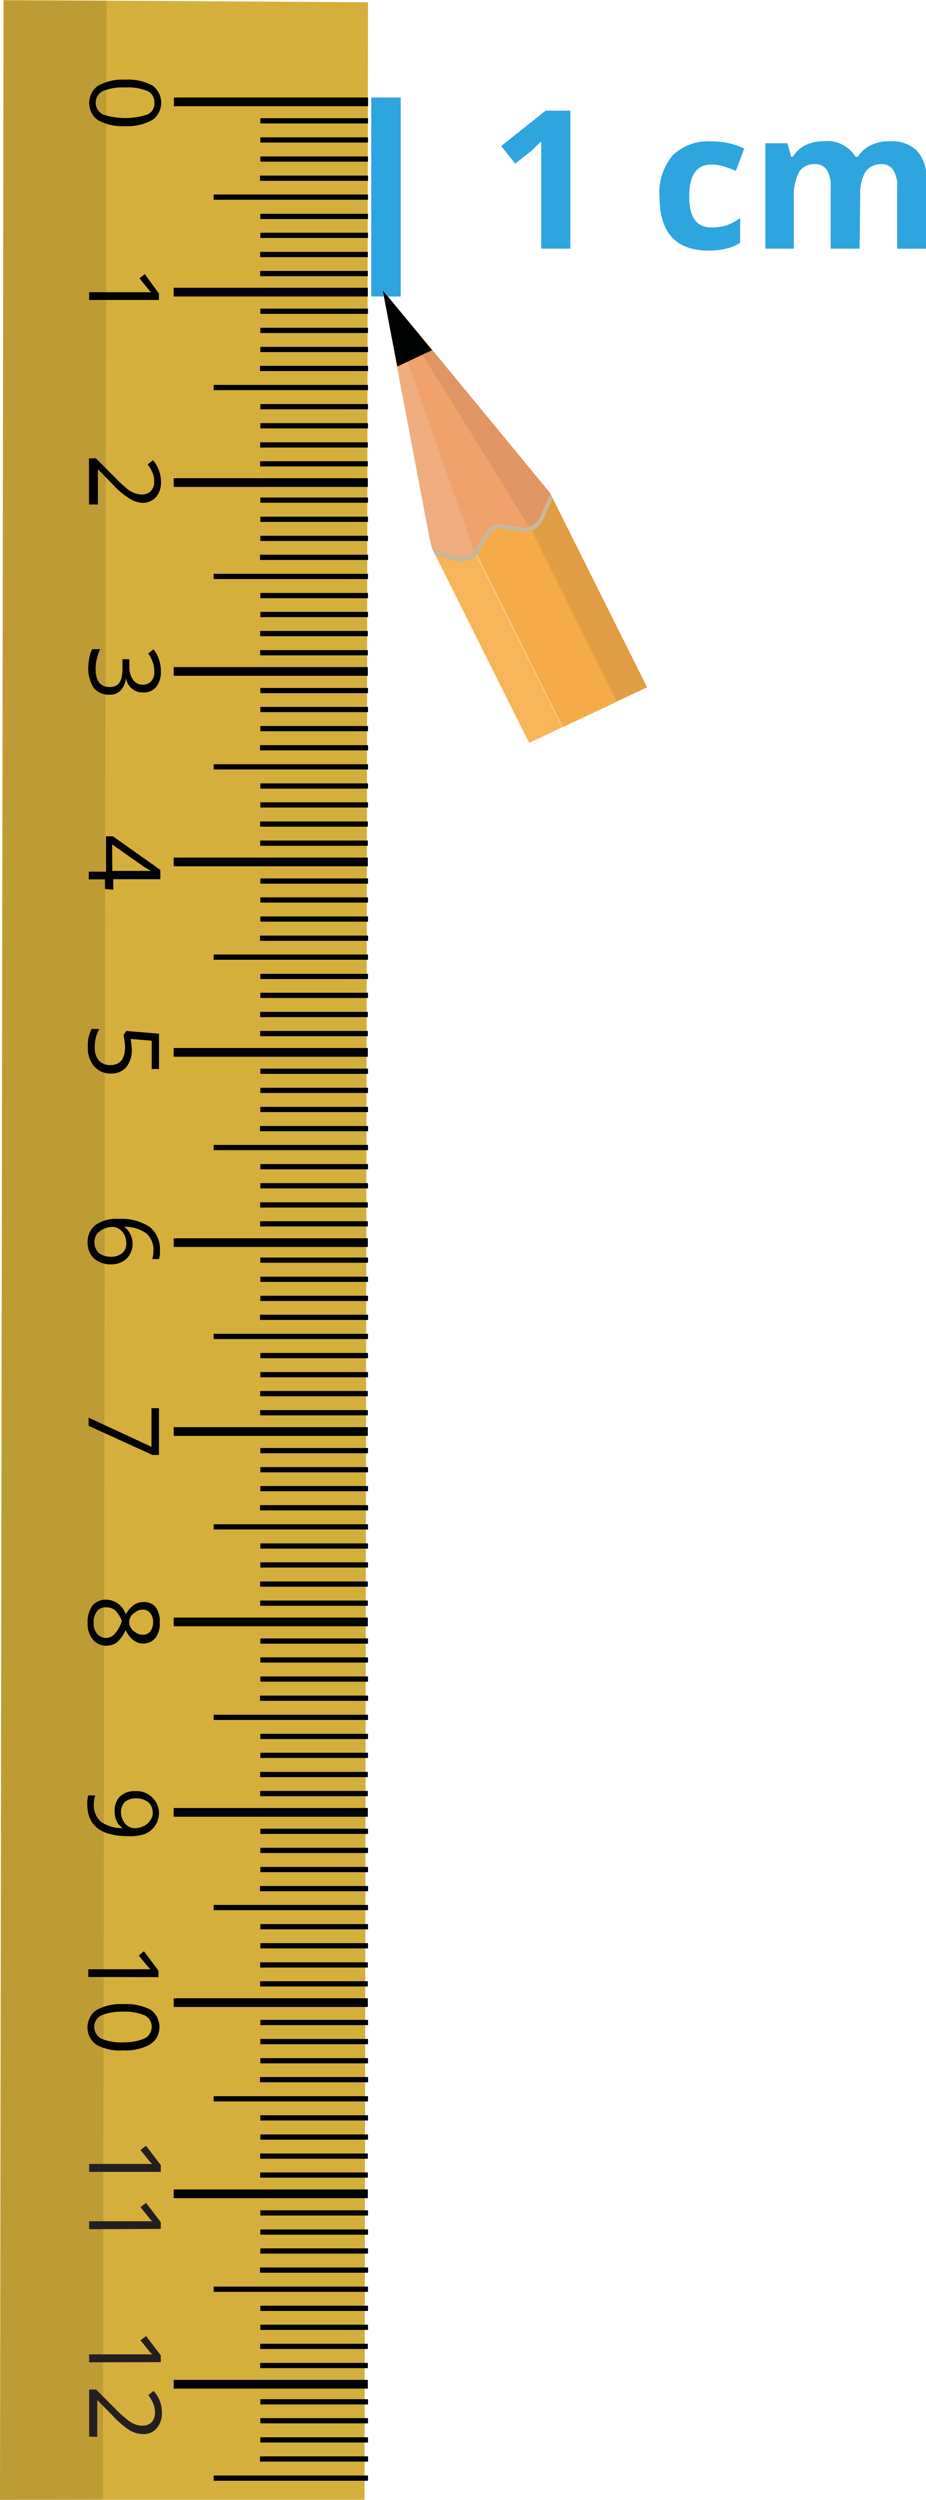 <svg xmlns="http://www.w3.org/2000/svg" width="55.49mm" height="149.68mm" viewBox="0 0 157.29 424.28">
  <defs>
    <style>
      .cls-1 {
        fill: #d4af3b;
      }

      .cls-2, .cls-3 {
        fill: #010202;
      }

      .cls-3 {
        opacity: 0.11;
        isolation: isolate;
      }

      .cls-4 {
        fill: #231f20;
      }

      .cls-5 {
        fill: none;
        stroke: #2ea5de;
        stroke-miterlimit: 10;
        stroke-width: 5px;
      }

      .cls-6 {
        fill: #2ea5de;
      }

      .cls-7 {
        fill: #f5ab48;
      }

      .cls-8 {
        fill: #f9b55a;
      }

      .cls-9 {
        fill: #e19d43;
      }

      .cls-10 {
        fill: #c8b89a;
      }

      .cls-11 {
        fill: #e09563;
      }

      .cls-12 {
        fill: #f1a16a;
      }

      .cls-13 {
        fill: #f0ad80;
      }
    </style>
  </defs>
  <g id="Слой_2" data-name="Слой 2">
    <g id="Слой_1-2" data-name="Слой 1">
      <g>
        <g>
          <polygon class="cls-1" points="62.51 0.39 61.92 424.28 0 424.28 0.59 0 62.51 0.39"/>
          <path class="cls-2" d="M21.27,21.41a8.73,8.73,0,0,1-4.62-1,3.61,3.61,0,0,1-.85-5,3,3,0,0,1,.92-.89,8.57,8.57,0,0,1,4.55-1,8.64,8.64,0,0,1,4.63,1,3.62,3.62,0,0,1,.82,5,2.86,2.86,0,0,1-.92.88A8.6,8.6,0,0,1,21.27,21.41Zm0-6.56a8.84,8.84,0,0,0-3.77.59,2.2,2.2,0,0,0-1,3h0a2.37,2.37,0,0,0,1,1,12.29,12.29,0,0,0,7.54,0,2,2,0,0,0,1.18-2,2.07,2.07,0,0,0-1.18-2A8.79,8.79,0,0,0,21.27,14.85Z"/>
          <path class="cls-2" d="M15.14,50.91V49.6H25.67l-.36-.36-1.61-2,.89-.72L27,49.83v1.08Z"/>
          <path class="cls-2" d="M15.11,85.62V77.79h1.18l3.28,3.28A23.3,23.3,0,0,0,21.64,83a4.52,4.52,0,0,0,1.21.69,3.46,3.46,0,0,0,1.28.23,2,2,0,0,0,1.5-.59,2.17,2.17,0,0,0,.56-1.61,3.6,3.6,0,0,0-.26-1.41,5.75,5.75,0,0,0-.85-1.48l.91-.72a5.64,5.64,0,0,1,1.35,3.61,3.82,3.82,0,0,1-.82,2.62,2.94,2.94,0,0,1-2.33,1A4.2,4.2,0,0,1,22,84.61a13.55,13.55,0,0,1-2.82-2.36l-2.55-2.63v6Z"/>
          <path class="cls-2" d="M24.26,117.52a2.61,2.61,0,0,1-1.87-.66,3,3,0,0,1-1-1.77h0a3.67,3.67,0,0,1-.92,2.13,2.62,2.62,0,0,1-1.94.69,3.27,3.27,0,0,1-2.62-1.18,5.94,5.94,0,0,1-.92-3.28,10.61,10.61,0,0,1,.17-1.77,6,6,0,0,1,.49-1.5H17a8.63,8.63,0,0,0-.56,1.67,6.88,6.88,0,0,0-.2,1.64c0,2.06.76,3.11,2.4,3.11s2.16-1.11,2.16-3.28v-1.44h1.18v1.31a3.73,3.73,0,0,0,.62,2.2,2,2,0,0,0,1.74.82,1.83,1.83,0,0,0,1.38-.63,2.35,2.35,0,0,0,.49-1.6,4.4,4.4,0,0,0-.23-1.48,7.44,7.44,0,0,0-.79-1.6l.89-.69a5.5,5.5,0,0,1,.92,1.7,5.94,5.94,0,0,1,.32,2,4,4,0,0,1-.82,2.72A2.67,2.67,0,0,1,24.26,117.52Z"/>
          <path class="cls-2" d="M17.83,150.89v-1.64H15.08v-1.31H18v-6h1.18l8.06,5.71v1.57h-8V151Zm1.25-3.08h6.55c-.42-.23-.85-.49-1.27-.76l-5.31-3.73Z"/>
          <path class="cls-2" d="M22.39,178.13a4.64,4.64,0,0,1-.95,3,3.28,3.28,0,0,1-2.56,1.08A3.68,3.68,0,0,1,16,181a4.76,4.76,0,0,1-1.08-3.27,5.91,5.91,0,0,1,.65-3.09h1.31a5.62,5.62,0,0,0-.59,1.41,7,7,0,0,0-.19,1.71,3.27,3.27,0,0,0,.68,2.23,2.52,2.52,0,0,0,1.94.78c1.67,0,2.49-1,2.52-3a11.06,11.06,0,0,0-.26-2.07l.46-.72,5.57.46v6H25.77v-4.81l-3.58-.3A16.7,16.7,0,0,1,22.39,178.13Z"/>
          <path class="cls-2" d="M20.16,206.88a8.59,8.59,0,0,1,5.28,1.37,4.88,4.88,0,0,1,1.73,4,4.15,4.15,0,0,1-.16,1.44H25.86a4.81,4.81,0,0,0,.2-1.41,3.65,3.65,0,0,0-1.21-2.95,6.33,6.33,0,0,0-3.74-1.12h0a3.66,3.66,0,0,1,.43,5.38,3.76,3.76,0,0,1-2.66,1,4.29,4.29,0,0,1-2.92-1,3.74,3.74,0,0,1-1.08-2.78,3.59,3.59,0,0,1,1.41-2.95A6.15,6.15,0,0,1,20.16,206.88Zm-4.1,4a2.32,2.32,0,0,0,.72,1.77,3.32,3.32,0,0,0,2.1.65,2.75,2.75,0,0,0,1.87-.62,2,2,0,0,0,.69-1.74,3.12,3.12,0,0,0-.3-1.34,2.34,2.34,0,0,0-.88-1,2,2,0,0,0-1.08-.36,3.89,3.89,0,0,0-1.58.33,3.32,3.32,0,0,0-1.18.92,2.66,2.66,0,0,0-.39,1.38Z"/>
          <path class="cls-2" d="M15.05,240.61l10.68,4.95V239H27v7.94H25.9L15.05,242Z"/>
          <path class="cls-2" d="M27.14,275.39a4,4,0,0,1-.75,2.62,2.72,2.72,0,0,1-3.71.39,4.35,4.35,0,0,1-1.34-1.77,5.65,5.65,0,0,1-1.44,2.07,2.87,2.87,0,0,1-1.77.62,2.93,2.93,0,0,1-2.36-1.05,4.29,4.29,0,0,1-.89-2.85,4.67,4.67,0,0,1,.82-2.92,3,3,0,0,1,2.39-1A3.58,3.58,0,0,1,21.37,274a4.46,4.46,0,0,1,1.38-1.61,3,3,0,0,1,1.64-.49,2.58,2.58,0,0,1,2.1.92A4.23,4.23,0,0,1,27.14,275.39ZM18,272.8a1.83,1.83,0,0,0-1.54.69,2.94,2.94,0,0,0-.56,1.9,2.83,2.83,0,0,0,.59,1.9,1.95,1.95,0,0,0,3,0,5.62,5.62,0,0,0,1.21-2.19,5.74,5.74,0,0,0-1.15-1.81A2.48,2.48,0,0,0,18,272.8Zm8,2.59a2.34,2.34,0,0,0-.49-1.61,1.51,1.51,0,0,0-1.31-.59,2,2,0,0,0-1.28.49,1.87,1.87,0,0,0,0,3.28,1.92,1.92,0,0,0,1.31.49,1.49,1.49,0,0,0,1.31-.59,2.53,2.53,0,0,0,.46-1.6Z"/>
          <path class="cls-2" d="M21.83,311.64c-4.69,0-7-1.8-7-5.4a4.52,4.52,0,0,1,.16-1.51h1.18a4.5,4.5,0,0,0-.23,1.51,3.68,3.68,0,0,0,1.21,2.95,6.13,6.13,0,0,0,3.71,1.08h0a2.85,2.85,0,0,1-1.05-1.18,3.72,3.72,0,0,1-.33-1.67,3.29,3.29,0,0,1,.92-2.53A3.58,3.58,0,0,1,23,304a3.78,3.78,0,0,1,4,3.48h0a3.83,3.83,0,0,1-2.43,3.8A7.5,7.5,0,0,1,21.83,311.64Zm4.1-4a2.29,2.29,0,0,0-.75-1.77,3.32,3.32,0,0,0-2.1-.65,2.91,2.91,0,0,0-1.84.59,2.35,2.35,0,0,0-.69,1.77,2.83,2.83,0,0,0,.33,1.34,2.21,2.21,0,0,0,.82,1,1.89,1.89,0,0,0,1.08.36,3.31,3.31,0,0,0,1.58-.33A2.84,2.84,0,0,0,25.5,309a2.38,2.38,0,0,0,.46-1.41Z"/>
          <g>
            <path class="cls-2" d="M15,335.54v-1.31H25.54l-.36-.39-1.61-1.94.88-.72,2.46,3.28v1.11Z"/>
            <path class="cls-2" d="M21,348a8.41,8.41,0,0,1-4.62-.95,3.62,3.62,0,0,1,0-5.9,8.62,8.62,0,0,1,4.59-1,9,9,0,0,1,4.62.95,3.64,3.64,0,0,1,.82,5.05,5,5,0,0,1-1,.88A8.46,8.46,0,0,1,21,348Zm0-6.56a9,9,0,0,0-3.8.62,2.19,2.19,0,0,0-.95,2.95,2.26,2.26,0,0,0,.95,1,8.81,8.81,0,0,0,3.77.62,8.88,8.88,0,0,0,3.6-.66,2.22,2.22,0,0,0,.95-3,2.11,2.11,0,0,0-.95-.92,8.81,8.81,0,0,0-3.77-.62Z"/>
          </g>
          <polygon class="cls-3" points="18.09 0.11 17.47 424.22 0 424.28 0.66 0.17 18.09 0.11"/>
          <rect class="cls-2" x="29.54" y="16.55" width="32.98" height="1.48"/>
          <rect class="cls-2" x="44.22" y="20.06" width="18.29" height="0.89"/>
          <rect class="cls-2" x="44.22" y="23.31" width="18.29" height="0.89"/>
          <rect class="cls-2" x="44.22" y="26.55" width="18.29" height="0.89"/>
          <rect class="cls-2" x="44.16" y="29.8" width="18.36" height="0.89"/>
          <rect class="cls-2" x="36.29" y="33.01" width="26.22" height="0.89"/>
          <rect class="cls-2" x="44.22" y="39.5" width="18.29" height="0.89"/>
          <rect class="cls-2" x="44.19" y="42.75" width="18.29" height="0.89"/>
          <rect class="cls-2" x="44.19" y="45.99" width="18.29" height="0.89"/>
          <rect class="cls-2" x="44.22" y="36.29" width="18.29" height="0.89"/>
          <rect class="cls-2" x="29.5" y="48.84" width="32.98" height="1.48"/>
          <rect class="cls-2" x="44.22" y="52.38" width="18.29" height="0.89"/>
          <rect class="cls-2" x="44.22" y="55.63" width="18.29" height="0.89"/>
          <rect class="cls-2" x="44.22" y="58.87" width="18.29" height="0.89"/>
          <rect class="cls-2" x="44.16" y="62.09" width="18.36" height="0.89"/>
          <rect class="cls-2" x="36.29" y="65.33" width="26.22" height="0.89"/>
          <rect class="cls-2" x="44.22" y="71.82" width="18.29" height="0.89"/>
          <rect class="cls-2" x="44.19" y="75.07" width="18.29" height="0.89"/>
          <rect class="cls-2" x="44.19" y="78.28" width="18.29" height="0.89"/>
          <rect class="cls-2" x="44.22" y="68.58" width="18.29" height="0.89"/>
          <rect class="cls-2" x="29.5" y="81.16" width="32.98" height="1.48"/>
          <rect class="cls-2" x="44.22" y="84.44" width="18.29" height="0.89"/>
          <rect class="cls-2" x="44.22" y="87.69" width="18.29" height="0.89"/>
          <rect class="cls-2" x="44.22" y="90.93" width="18.29" height="0.89"/>
          <rect class="cls-2" x="44.16" y="94.15" width="18.36" height="0.89"/>
          <rect class="cls-2" x="36.29" y="97.39" width="26.22" height="0.89"/>
          <rect class="cls-2" x="44.22" y="103.85" width="18.29" height="0.89"/>
          <rect class="cls-2" x="44.19" y="107.09" width="18.29" height="0.89"/>
          <rect class="cls-2" x="44.19" y="110.34" width="18.29" height="0.89"/>
          <rect class="cls-2" x="44.22" y="100.64" width="18.29" height="0.89"/>
          <rect class="cls-2" x="29.5" y="113.22" width="32.98" height="1.48"/>
          <rect class="cls-2" x="44.22" y="116.76" width="18.29" height="0.89"/>
          <rect class="cls-2" x="44.22" y="119.98" width="18.29" height="0.89"/>
          <rect class="cls-2" x="44.22" y="123.22" width="18.29" height="0.89"/>
          <rect class="cls-2" x="44.16" y="126.47" width="18.36" height="0.89"/>
          <rect class="cls-2" x="36.29" y="129.71" width="26.22" height="0.89"/>
          <rect class="cls-2" x="44.22" y="136.17" width="18.29" height="0.89"/>
          <rect class="cls-2" x="44.19" y="139.42" width="18.29" height="0.89"/>
          <rect class="cls-2" x="44.19" y="142.66" width="18.29" height="0.89"/>
          <rect class="cls-2" x="44.22" y="132.96" width="18.29" height="0.89"/>
          <rect class="cls-2" x="29.5" y="145.55" width="32.98" height="1.48"/>
          <rect class="cls-2" x="44.22" y="149.09" width="18.29" height="0.89"/>
          <rect class="cls-2" x="44.22" y="152.3" width="18.29" height="0.89"/>
          <rect class="cls-2" x="44.22" y="155.54" width="18.29" height="0.89"/>
          <rect class="cls-2" x="44.16" y="158.79" width="18.36" height="0.89"/>
          <rect class="cls-2" x="36.29" y="162" width="26.22" height="0.89"/>
          <rect class="cls-2" x="44.22" y="168.49" width="18.29" height="0.89"/>
          <rect class="cls-2" x="44.19" y="171.74" width="18.29" height="0.89"/>
          <rect class="cls-2" x="44.19" y="174.98" width="18.29" height="0.89"/>
          <rect class="cls-2" x="44.22" y="165.28" width="18.29" height="0.89"/>
          <rect class="cls-2" x="29.5" y="177.87" width="32.98" height="1.48"/>
          <rect class="cls-2" x="44.22" y="181.37" width="18.29" height="0.89"/>
          <rect class="cls-2" x="44.22" y="184.62" width="18.29" height="0.89"/>
          <rect class="cls-2" x="44.22" y="187.86" width="18.29" height="0.89"/>
          <rect class="cls-2" x="44.16" y="191.11" width="18.36" height="0.89"/>
          <rect class="cls-2" x="36.29" y="194.32" width="26.22" height="0.89"/>
          <rect class="cls-2" x="44.22" y="200.81" width="18.29" height="0.89"/>
          <rect class="cls-2" x="44.19" y="204.06" width="18.29" height="0.89"/>
          <rect class="cls-2" x="44.19" y="207.27" width="18.29" height="0.89"/>
          <rect class="cls-2" x="44.22" y="197.57" width="18.29" height="0.89"/>
          <rect class="cls-2" x="29.5" y="210.16" width="32.98" height="1.48"/>
          <rect class="cls-2" x="44.22" y="213.43" width="18.29" height="0.89"/>
          <rect class="cls-2" x="44.22" y="216.68" width="18.29" height="0.89"/>
          <rect class="cls-2" x="44.22" y="219.92" width="18.29" height="0.89"/>
          <rect class="cls-2" x="44.16" y="223.14" width="18.36" height="0.89"/>
          <rect class="cls-2" x="36.29" y="226.38" width="26.22" height="0.89"/>
          <rect class="cls-2" x="44.22" y="232.87" width="18.29" height="0.89"/>
          <rect class="cls-2" x="44.19" y="236.09" width="18.29" height="0.89"/>
          <rect class="cls-2" x="44.19" y="239.33" width="18.29" height="0.89"/>
          <rect class="cls-2" x="44.22" y="229.63" width="18.29" height="0.89"/>
          <rect class="cls-2" x="29.5" y="242.22" width="32.98" height="1.48"/>
          <rect class="cls-2" x="44.22" y="245.76" width="18.29" height="0.89"/>
          <rect class="cls-2" x="44.22" y="249" width="18.29" height="0.89"/>
          <rect class="cls-2" x="44.22" y="252.21" width="18.29" height="0.89"/>
          <rect class="cls-2" x="44.16" y="255.46" width="18.36" height="0.89"/>
          <rect class="cls-2" x="36.29" y="258.7" width="26.22" height="0.89"/>
          <rect class="cls-2" x="44.22" y="265.16" width="18.29" height="0.89"/>
          <rect class="cls-2" x="44.19" y="268.41" width="18.29" height="0.89"/>
          <rect class="cls-2" x="44.19" y="271.65" width="18.29" height="0.89"/>
          <rect class="cls-2" x="44.22" y="261.95" width="18.29" height="0.89"/>
          <rect class="cls-2" x="29.5" y="274.54" width="32.98" height="1.48"/>
          <rect class="cls-2" x="44.22" y="278.08" width="18.29" height="0.89"/>
          <rect class="cls-2" x="44.22" y="281.29" width="18.29" height="0.89"/>
          <rect class="cls-2" x="44.22" y="284.53" width="18.29" height="0.89"/>
          <rect class="cls-2" x="44.16" y="287.78" width="18.36" height="0.89"/>
          <rect class="cls-2" x="36.29" y="291.03" width="26.22" height="0.89"/>
          <rect class="cls-2" x="44.22" y="297.48" width="18.29" height="0.89"/>
          <rect class="cls-2" x="44.19" y="300.73" width="18.29" height="0.89"/>
          <rect class="cls-2" x="44.19" y="303.97" width="18.29" height="0.89"/>
          <rect class="cls-2" x="44.22" y="294.27" width="18.29" height="0.89"/>
          <rect class="cls-2" x="29.5" y="306.86" width="32.98" height="1.48"/>
          <rect class="cls-2" x="44.22" y="310.37" width="18.29" height="0.89"/>
          <rect class="cls-2" x="44.22" y="313.61" width="18.29" height="0.89"/>
          <rect class="cls-2" x="44.22" y="316.86" width="18.29" height="0.89"/>
          <rect class="cls-2" x="44.16" y="320.1" width="18.36" height="0.89"/>
          <rect class="cls-2" x="36.29" y="323.31" width="26.22" height="0.89"/>
          <rect class="cls-2" x="44.22" y="329.8" width="18.29" height="0.89"/>
          <rect class="cls-2" x="44.19" y="333.05" width="18.29" height="0.89"/>
          <rect class="cls-2" x="44.19" y="336.26" width="18.29" height="0.89"/>
          <rect class="cls-2" x="44.22" y="326.56" width="18.29" height="0.89"/>
          <rect class="cls-2" x="29.5" y="339.15" width="32.98" height="1.48"/>
          <rect class="cls-2" x="44.22" y="342.82" width="18.29" height="0.89"/>
          <rect class="cls-2" x="44.22" y="346.06" width="18.29" height="0.89"/>
          <rect class="cls-2" x="44.22" y="349.31" width="18.29" height="0.89"/>
          <rect class="cls-2" x="44.16" y="352.52" width="18.36" height="0.89"/>
          <rect class="cls-2" x="36.29" y="355.77" width="26.22" height="0.89"/>
          <rect class="cls-2" x="44.22" y="362.26" width="18.29" height="0.89"/>
          <rect class="cls-2" x="44.19" y="365.5" width="18.29" height="0.89"/>
          <rect class="cls-2" x="44.19" y="368.71" width="18.29" height="0.89"/>
          <rect class="cls-2" x="44.22" y="359.01" width="18.29" height="0.89"/>
          <rect class="cls-2" x="29.5" y="371.6" width="32.98" height="1.48"/>
          <rect class="cls-2" x="44.22" y="375.14" width="18.29" height="0.89"/>
          <rect class="cls-2" x="44.22" y="378.39" width="18.29" height="0.89"/>
          <rect class="cls-2" x="44.22" y="381.6" width="18.29" height="0.89"/>
          <rect class="cls-2" x="44.16" y="384.84" width="18.36" height="0.89"/>
          <rect class="cls-2" x="36.29" y="388.09" width="26.22" height="0.89"/>
          <rect class="cls-2" x="44.22" y="394.55" width="18.29" height="0.89"/>
          <rect class="cls-2" x="44.19" y="397.79" width="18.29" height="0.89"/>
          <rect class="cls-2" x="44.19" y="401.04" width="18.29" height="0.89"/>
          <rect class="cls-2" x="44.22" y="391.33" width="18.29" height="0.89"/>
          <rect class="cls-2" x="29.5" y="403.92" width="32.98" height="1.48"/>
          <rect class="cls-2" x="44.22" y="407.2" width="18.29" height="0.89"/>
          <rect class="cls-2" x="44.22" y="410.41" width="18.29" height="0.89"/>
          <rect class="cls-2" x="44.22" y="413.66" width="18.29" height="0.89"/>
          <rect class="cls-2" x="44.16" y="416.9" width="18.36" height="0.89"/>
          <rect class="cls-2" x="36.29" y="420.15" width="26.22" height="0.89"/>
          <g>
            <path class="cls-4" d="M15.14,368.62v-1.35H25.86l-.39-.36-1.61-2,.95-.72,2.5,3.28v1.15Z"/>
            <path class="cls-4" d="M15.14,378.35V377H25.86l-.39-.4-1.61-2,.95-.72,2.5,3.28v1.14Z"/>
          </g>
          <g>
            <path class="cls-4" d="M15.14,400.94v-1.35H25.86l-.39-.39-1.61-2,.95-.72,2.5,3.28v1.15Z"/>
            <path class="cls-4" d="M15.14,413.56v-8h1.18l3.28,3.28a19.9,19.9,0,0,0,2.1,1.9,5.69,5.69,0,0,0,1.21.72,3.48,3.48,0,0,0,1.31.23,2.12,2.12,0,0,0,1.55-.59,2.32,2.32,0,0,0,.55-1.64,3.75,3.75,0,0,0-.26-1.44,6.34,6.34,0,0,0-.88-1.51l.91-.72a5.44,5.44,0,0,1,1.41,3.64,3.82,3.82,0,0,1-.88,2.69,2.86,2.86,0,0,1-2.36,1,4.61,4.61,0,0,1-2.26-.66A15.41,15.41,0,0,1,19.14,410l-2.62-2.66v6.26Z"/>
          </g>
        </g>
        <line class="cls-5" x1="65.56" y1="16.55" x2="65.56" y2="50.32"/>
        <g>
          <path class="cls-6" d="M96.88,42.2H91.93V24l-1.71,1.64L87.5,27.78l-2.36-3,7.54-6h4.2Z"/>
          <path class="cls-6" d="M120.38,42.53c-5.57,0-8.36-3.05-8.36-9.18a9.81,9.81,0,0,1,2.26-7A8.59,8.59,0,0,1,120.84,24a12.63,12.63,0,0,1,5.57,1.21L125,29c-.69-.29-1.41-.55-2.13-.78a6.78,6.78,0,0,0-2-.3c-2.53,0-3.8,1.81-3.8,5.41s1.27,5.28,3.8,5.28a8.94,8.94,0,0,0,2.62-.39A9.24,9.24,0,0,0,125.72,37v4.2a7.21,7.21,0,0,1-2.39,1A12.28,12.28,0,0,1,120.38,42.53Z"/>
          <path class="cls-6" d="M146,42.2H141.1V31.78a5.32,5.32,0,0,0-.63-2.92,2.33,2.33,0,0,0-2.06-1,3,3,0,0,0-2.72,1.38,9.39,9.39,0,0,0-.85,4.55V42.2H130V24.31h3.74l.65,2.29h.3a5.17,5.17,0,0,1,2.06-1.93,6.87,6.87,0,0,1,3.12-.69,5.61,5.61,0,0,1,5.44,2.62h.43a4.91,4.91,0,0,1,2.13-1.93,7,7,0,0,1,3.27-.69,6.22,6.22,0,0,1,4.59,1.57,6.54,6.54,0,0,1,1.58,5V42.21h-4.92V31.78a5.06,5.06,0,0,0-.66-2.92,2.26,2.26,0,0,0-2-1A3.28,3.28,0,0,0,147,29.16a7.36,7.36,0,0,0-.88,4.06Z"/>
        </g>
        <g>
          <polyline class="cls-7" points="104.85 119.06 87.68 84.57 78.41 88.94 95.58 123.42"/>
          <polyline class="cls-8" points="95.53 123.43 78.34 88.95 73.08 91.42 73.42 93.16 89.88 126.09"/>
          <polyline class="cls-9" points="109.92 116.65 93.47 83.75 92.32 82.37 87.6 84.58 104.79 119.06"/>
          <path class="cls-10" d="M73.42,93.16l.45,1,3.24,1a4,4,0,0,0,2.81-.21,5,5,0,0,0,1-.62l.17-.25a4,4,0,0,0,.53-.76L83,90.83a2.31,2.31,0,0,1,2.42-1.1l2.7.5a3.72,3.72,0,0,0,1.93-.15h0L90.4,90a3.84,3.84,0,0,0,1.93-2l1.45-3.27-.44-1-1.15-1.37L73.26,59.43,65,49.38l8,42.2Z"/>
          <path class="cls-11" d="M73.42,93.16l3.93,1.2a3.18,3.18,0,0,0,3.18-.84,2,2,0,0,0,.41-.59l1.45-2.48A3.15,3.15,0,0,1,85.65,89l2.7.5a3.53,3.53,0,0,0,1.55-.11,3.17,3.17,0,0,0,1.88-1.74l1.73-3.9-1.14-1.38L73.44,59.4l-8.27-10,8,42.2Z"/>
          <path class="cls-12" d="M80.51,93.54a2.26,2.26,0,0,0,.42-.59l1.45-2.48A3.15,3.15,0,0,1,85.64,89l2.7.5a3.49,3.49,0,0,0,1.54-.11L65,49.32Z"/>
          <path class="cls-13" d="M73.42,93.16l3.93,1.2a3.18,3.18,0,0,0,3.18-.84l-1.69-4.81L65,49.28l8,42.2Z"/>
          <polygon class="cls-2" points="67.49 62.2 73.39 59.43 65.02 49.3 67.49 62.2"/>
        </g>
      </g>
    </g>
  </g>
</svg>